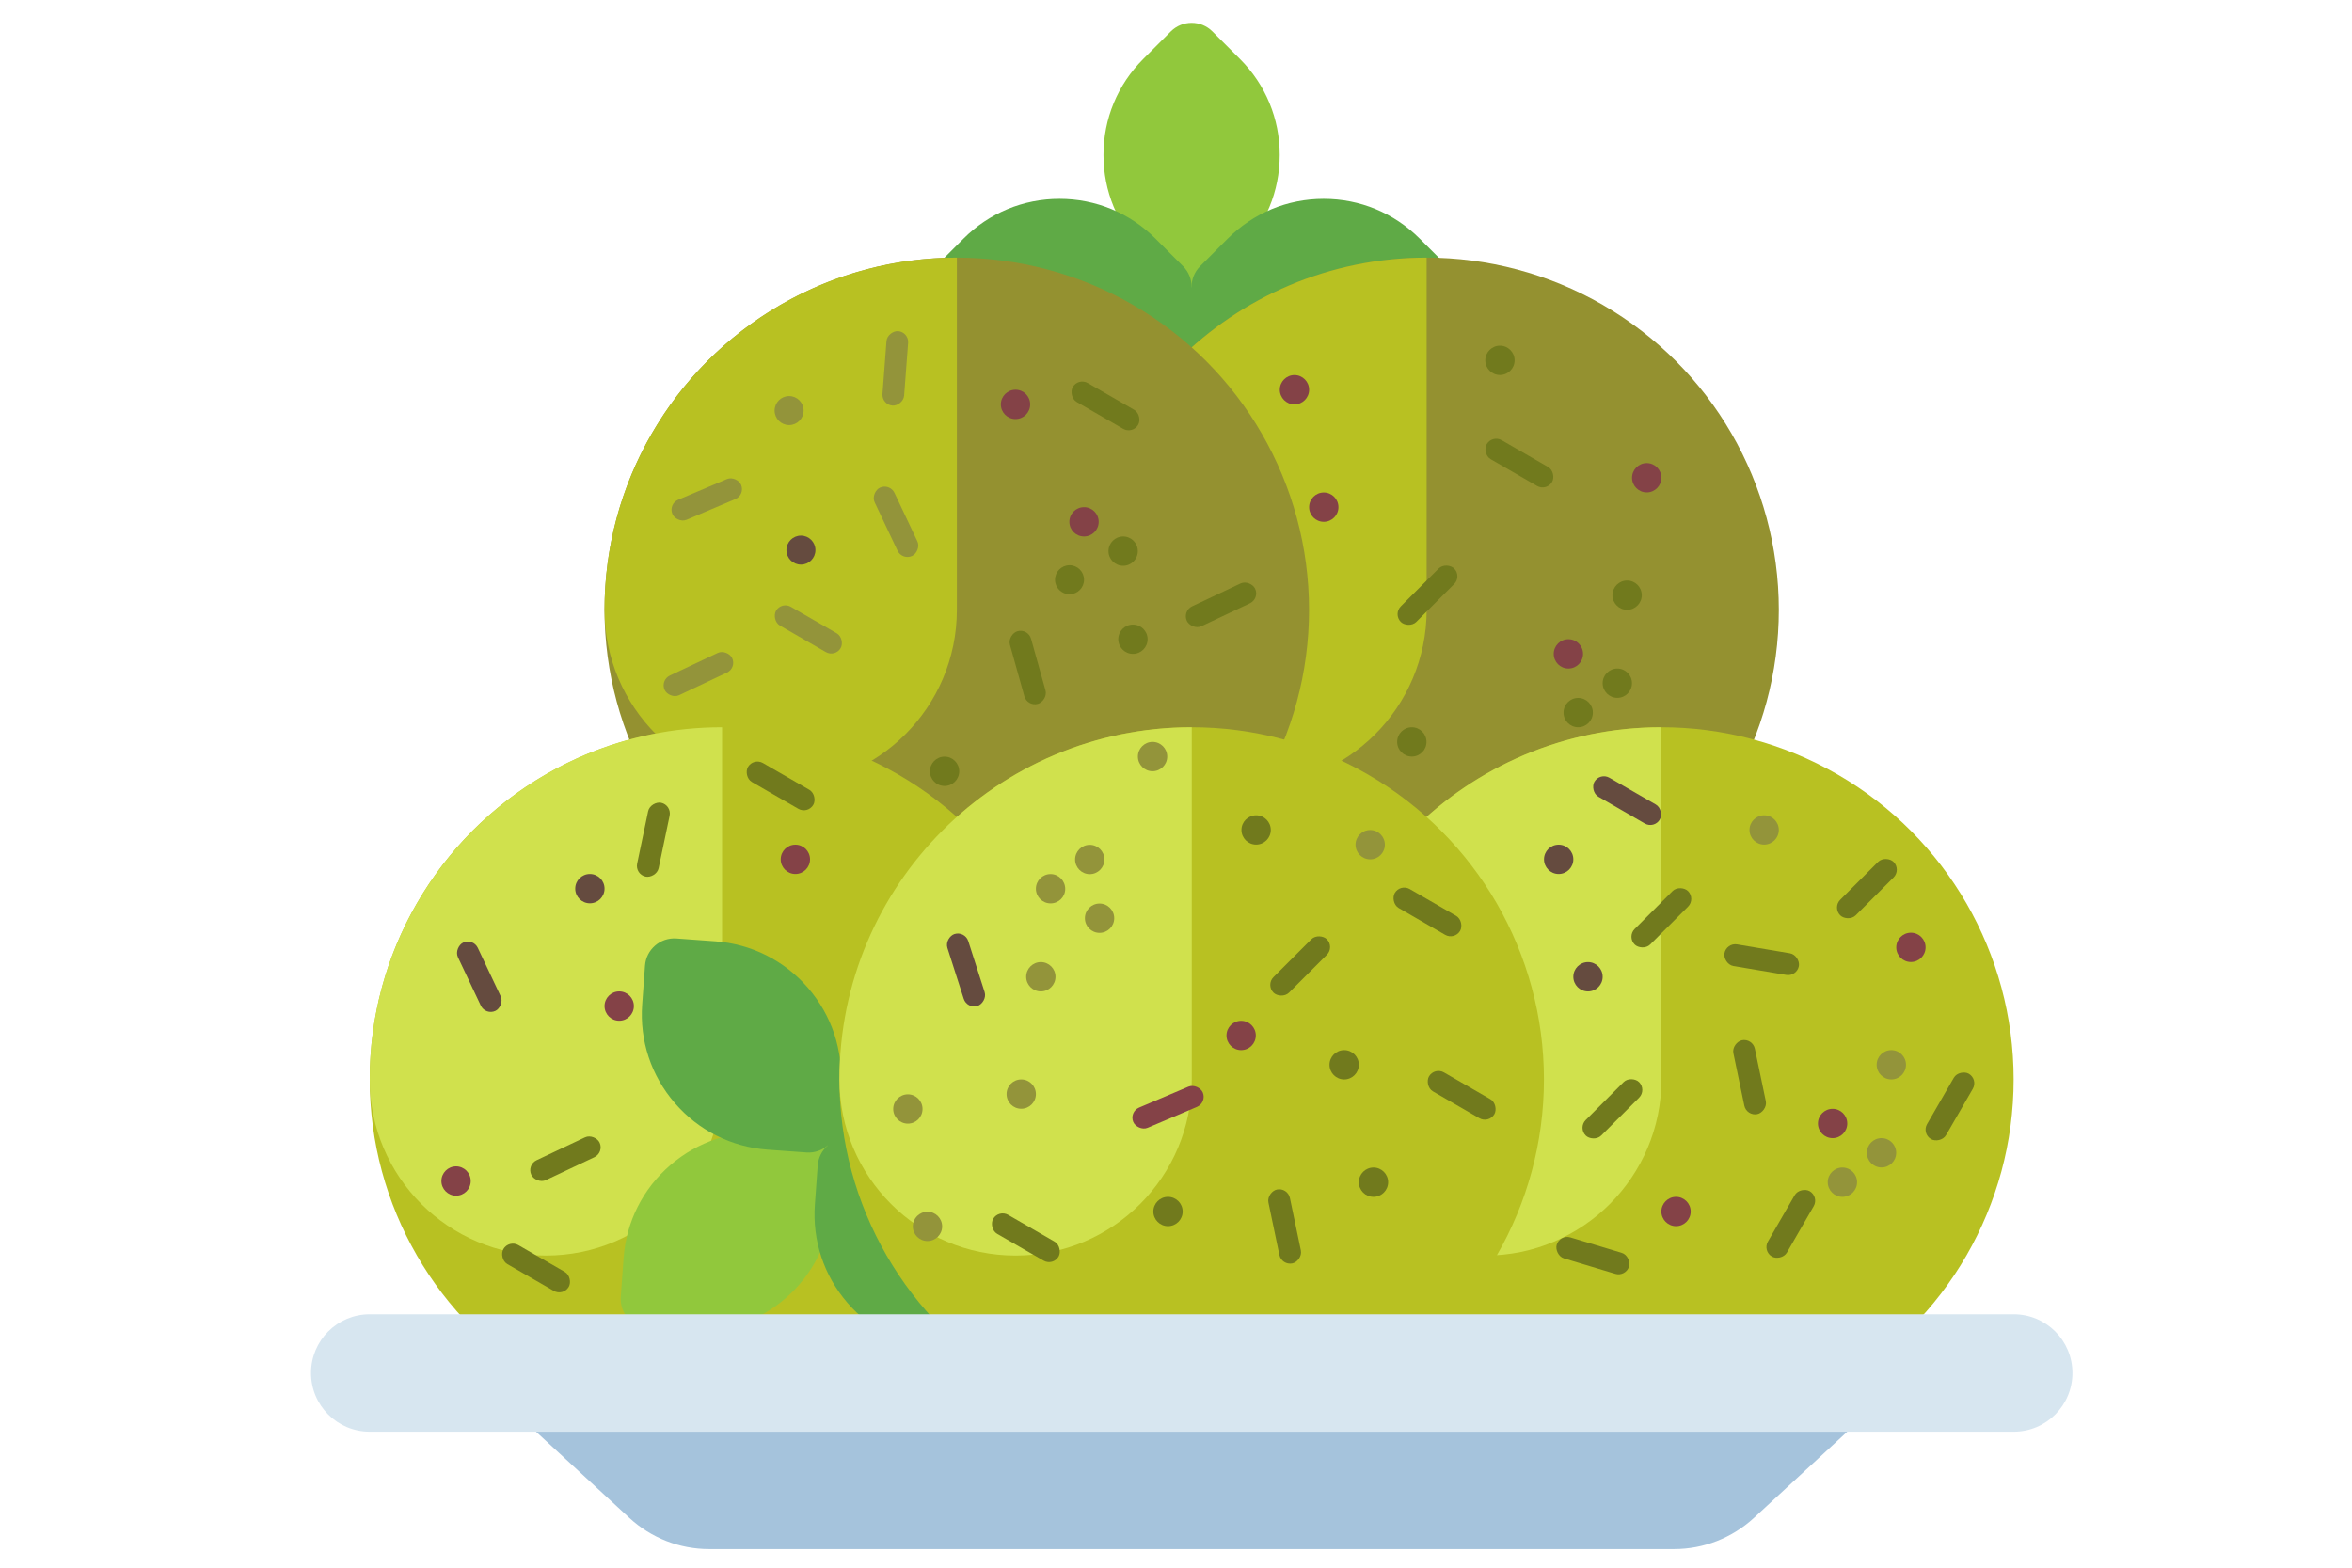 <?xml version="1.0" encoding="UTF-8"?>
<svg xmlns="http://www.w3.org/2000/svg" viewBox="0 0 300 200">
  <defs>
    <style>
      .cls-1 {
        fill: #844247;
      }

      .cls-1, .cls-2, .cls-3, .cls-4, .cls-5, .cls-6, .cls-7, .cls-8, .cls-9, .cls-10, .cls-11, .cls-12 {
        stroke-width: 0px;
      }

      .cls-2 {
        fill: #717a1d;
      }

      .cls-3 {
        fill: #d7e6f0;
      }

      .cls-4 {
        fill: none;
      }

      .cls-5 {
        fill: #d0e14d;
      }

      .cls-6 {
        fill: #5faa46;
      }

      .cls-7 {
        fill: #b8c122;
      }

      .cls-8 {
        fill: #93943a;
      }

      .cls-9 {
        fill: #654b3f;
      }

      .cls-10 {
        fill: #a5c3dc;
      }

      .cls-11 {
        fill: #949130;
      }

      .cls-12 {
        fill: #91c83c;
      }
    </style>
  </defs>
  <g id="Artwork">
    <rect class="cls-4" width="300" height="200"/>
    <g>
      <path class="cls-12" d="M158.16,7.53l-3.52-3.52c-1.46-1.46-3.83-1.46-5.3,0l-3.52,3.52c-3.27,3.27-5.07,7.61-5.07,12.24s1.8,8.97,5.07,12.24l3.52,3.52c.73.73,1.69,1.1,2.65,1.1s1.92-.37,2.65-1.1l3.52-3.52c3.27-3.27,5.07-7.61,5.07-12.24s-1.8-8.97-5.07-12.24Z"/>
      <path class="cls-6" d="M184.6,33.96l-3.52-3.52c-3.27-3.27-7.61-5.07-12.24-5.07s-8.97,1.8-12.24,5.07l-3.52,3.52c-1.46,1.46-1.46,3.83,0,5.3l3.52,3.52c3.27,3.27,7.61,5.07,12.24,5.07s8.97-1.8,12.24-5.07l3.52-3.52c1.46-1.46,1.46-3.83,0-5.3Z"/>
      <path class="cls-6" d="M150.9,33.96l-3.52-3.52c-3.27-3.27-7.61-5.07-12.24-5.07s-8.97,1.8-12.24,5.07l-3.52,3.52c-1.46,1.46-1.46,3.83,0,5.3l3.52,3.52c3.27,3.27,7.61,5.07,12.24,5.07s8.97-1.8,12.24-5.07l3.52-3.52c1.46-1.46,1.46-3.83,0-5.3Z"/>
      <path class="cls-6" d="M148.26,36.61h7.49v14.98h-7.49v-14.98Z"/>
    </g>
    <circle class="cls-11" cx="181.96" cy="77.8" r="44.93"/>
    <path class="cls-7" d="M181.96,32.87c-24.82,0-44.93,20.12-44.93,44.93,0,12.41,10.06,22.47,22.47,22.47s22.47-10.06,22.47-22.47v-44.93Z"/>
    <circle class="cls-11" cx="122.04" cy="77.8" r="44.93"/>
    <path class="cls-7" d="M122.04,32.87c-24.82,0-44.93,20.12-44.93,44.93,0,12.41,10.06,22.47,22.47,22.47s22.47-10.06,22.47-22.47v-44.93Z"/>
    <circle class="cls-7" cx="92.09" cy="137.71" r="44.93"/>
    <circle class="cls-7" cx="211.91" cy="137.71" r="44.93"/>
    <path class="cls-5" d="M211.91,92.78c-24.82,0-44.93,20.12-44.93,44.93,0,12.41,10.06,22.47,22.47,22.47s22.47-10.06,22.47-22.47v-44.93Z"/>
    <path class="cls-5" d="M92.09,92.78c-24.82,0-44.93,20.12-44.93,44.93,0,12.41,10.06,22.47,22.47,22.47s22.47-10.06,22.47-22.47v-44.93Z"/>
    <g>
      <path class="cls-12" d="M79.54,160.48l-.36,4.96c-.15,2.06,1.4,3.86,3.46,4.01l4.96.36c4.61.34,9.07-1.14,12.57-4.16s5.61-7.22,5.95-11.83l.36-4.96c.08-1.03-.27-2-.9-2.72s-1.53-1.21-2.56-1.29l-4.96-.36c-4.61-.34-9.07,1.14-12.57,4.16s-5.61,7.22-5.95,11.83Z"/>
      <path class="cls-6" d="M82.27,123.19l-.36,4.96c-.34,4.61,1.14,9.07,4.16,12.57s7.22,5.61,11.83,5.95l4.96.36c2.06.15,3.86-1.4,4.01-3.46l.36-4.96c.34-4.61-1.14-9.07-4.16-12.57s-7.22-5.61-11.83-5.95l-4.96-.36c-2.06-.15-3.86,1.4-4.01,3.46Z"/>
      <path class="cls-6" d="M104.3,148.69l-.36,4.96c-.34,4.61,1.14,9.07,4.16,12.57s7.22,5.61,11.83,5.95l4.96.36c2.06.15,3.86-1.4,4.01-3.46l.36-4.96c.34-4.61-1.14-9.07-4.16-12.57s-7.22-5.61-11.83-5.95l-4.96-.36c-2.06-.15-3.86,1.4-4.01,3.46Z"/>
      <path class="cls-6" d="M108.03,148.97l-4.89-5.67,11.34-9.79,4.89,5.67-11.34,9.79Z"/>
    </g>
    <circle class="cls-7" cx="152" cy="137.71" r="44.93"/>
    <path class="cls-5" d="M152,92.78c-24.82,0-44.93,20.12-44.93,44.93,0,12.41,10.06,22.47,22.47,22.47s22.47-10.06,22.47-22.47v-44.93Z"/>
    <path class="cls-3" d="M47.16,167.67h209.69c4.14,0,7.49,3.35,7.49,7.49s-3.35,7.49-7.49,7.49H47.16c-4.14,0-7.49-3.35-7.49-7.49s3.35-7.49,7.49-7.49Z"/>
    <path class="cls-10" d="M68.37,182.65h167.25l-11.92,11.01c-2.77,2.55-6.39,3.97-10.16,3.97h-123.09c-3.77,0-7.39-1.42-10.16-3.97l-11.92-11.01Z"/>
  </g>
  <g id="spots">
    <circle class="cls-2" cx="136.42" cy="73.96" r="1.85"/>
    <circle class="cls-1" cx="129.53" cy="51.59" r="1.87"/>
    <circle class="cls-8" cx="100.65" cy="52.38" r="1.85"/>
    <circle class="cls-9" cx="102.16" cy="70.18" r="1.85"/>
    <rect class="cls-8" x="85.39" y="62.32" width="9.52" height="2.77" rx="1.38" ry="1.38" transform="translate(-17.72 40.26) rotate(-22.98)"/>
    <rect class="cls-8" x="98.35" y="78.92" width="9.52" height="2.77" rx="1.38" ry="1.38" transform="translate(53.96 -40.8) rotate(30)"/>
    <rect class="cls-8" x="84.33" y="84.6" width="9.52" height="2.77" rx="1.38" ry="1.38" transform="translate(-28.2 46.31) rotate(-25.29)"/>
    <rect class="cls-8" x="109.45" y="45.62" width="9.52" height="2.77" rx="1.38" ry="1.38" transform="translate(169.69 -63.34) rotate(94.33)"/>
    <circle class="cls-2" cx="144.51" cy="81.55" r="1.87"/>
    <circle class="cls-1" cx="138.27" cy="66.57" r="1.87"/>
    <rect class="cls-2" x="136.19" y="50.38" width="9.63" height="2.8" rx="1.4" ry="1.4" transform="translate(44.78 -63.56) rotate(30)"/>
    <rect class="cls-2" x="150.93" y="75.76" width="9.63" height="2.8" rx="1.4" ry="1.4" transform="translate(-18.04 73.93) rotate(-25.29)"/>
    <circle class="cls-2" cx="143.26" cy="70.31" r="1.87"/>
    <rect class="cls-8" x="109.48" y="65.17" width="9.63" height="2.8" rx="1.4" ry="1.4" transform="translate(125.65 -65.21) rotate(64.71)"/>
    <circle class="cls-1" cx="158.31" cy="132.1" r="1.87"/>
    <circle class="cls-8" cx="115.8" cy="141.48" r="1.87"/>
    <circle class="cls-8" cx="174.77" cy="107.76" r="1.87"/>
    <circle class="cls-1" cx="58.17" cy="150.67" r="1.87"/>
    <circle class="cls-1" cx="101.45" cy="109.63" r="1.87"/>
    <circle class="cls-9" cx="75.24" cy="113.37" r="1.87"/>
    <circle class="cls-1" cx="78.98" cy="128.35" r="1.87"/>
    <circle class="cls-8" cx="118.3" cy="156.46" r="1.87"/>
    <rect class="cls-2" x="94.76" y="98.87" width="9.63" height="2.8" rx="1.4" ry="1.4" transform="translate(63.47 -36.36) rotate(30)"/>
    <rect class="cls-2" x="78.52" y="105.72" width="9.63" height="2.8" rx="1.4" ry="1.4" transform="translate(-38.59 166.73) rotate(-78.17)"/>
    <rect class="cls-9" x="56.33" y="123.21" width="9.63" height="2.8" rx="1.4" ry="1.4" transform="translate(147.68 16.09) rotate(64.71)"/>
    <rect class="cls-2" x="67.3" y="146.43" width="9.63" height="2.8" rx="1.4" ry="1.4" transform="translate(200.48 250.68) rotate(154.71)"/>
    <rect class="cls-2" x="63.56" y="160.36" width="9.63" height="2.8" rx="1.4" ry="1.4" transform="translate(90.04 -12.51) rotate(30)"/>
    <circle class="cls-8" cx="132.76" cy="124.61" r="1.87"/>
    <circle class="cls-8" cx="140.25" cy="117.14" r="1.87"/>
    <path class="cls-8" d="M134,115.25c-1.03,0-1.87-.84-1.87-1.87s.84-1.87,1.87-1.87,1.87.86,1.87,1.89-.84,1.85-1.87,1.85Z"/>
    <circle class="cls-2" cx="160.22" cy="105.88" r="1.87"/>
    <circle class="cls-2" cx="148.98" cy="154.56" r="1.87"/>
    <circle class="cls-2" cx="175.19" cy="150.82" r="1.87"/>
    <circle class="cls-2" cx="171.45" cy="135.84" r="1.87"/>
    <circle class="cls-8" cx="139" cy="109.65" r="1.87"/>
    <circle class="cls-8" cx="130.26" cy="139.58" r="1.87"/>
    <rect class="cls-9" x="118.4" y="122.34" width="9.63" height="2.8" rx="1.4" ry="1.4" transform="translate(203.42 -31.37) rotate(72.22)"/>
    <rect class="cls-1" x="144.17" y="139.84" width="9.63" height="2.8" rx="1.4" ry="1.4" transform="translate(-43.32 69.39) rotate(-22.98)"/>
    <rect class="cls-2" x="161.02" y="121.83" width="9.63" height="2.8" rx="1.4" ry="1.4" transform="translate(-38.56 153.36) rotate(-45)"/>
    <rect class="cls-2" x="177.26" y="114.94" width="9.63" height="2.8" rx="1.4" ry="1.4" transform="translate(82.56 -75.45) rotate(30)"/>
    <rect class="cls-2" x="181.62" y="138.34" width="9.63" height="2.8" rx="1.4" ry="1.4" transform="translate(94.85 -74.5) rotate(30)"/>
    <rect class="cls-2" x="159.03" y="155.06" width="9.63" height="2.8" rx="1.4" ry="1.4" transform="translate(283.54 -35.89) rotate(78.21)"/>
    <rect class="cls-2" x="126.03" y="156.51" width="9.63" height="2.8" rx="1.4" ry="1.4" transform="translate(96.49 -44.27) rotate(30)"/>
    <circle class="cls-2" cx="207.54" cy="75.93" r="1.87"/>
    <circle class="cls-1" cx="200.05" cy="83.42" r="1.87"/>
    <circle class="cls-2" cx="206.29" cy="87.16" r="1.87"/>
    <circle class="cls-2" cx="180.08" cy="94.65" r="1.87"/>
    <circle class="cls-2" cx="191.32" cy="45.97" r="1.87"/>
    <circle class="cls-2" cx="201.3" cy="90.91" r="1.87"/>
    <circle class="cls-1" cx="210.04" cy="60.95" r="1.87"/>
    <circle class="cls-2" cx="120.48" cy="98.4" r="1.87"/>
    <circle class="cls-8" cx="147.01" cy="96.52" r="1.87"/>
    <rect class="cls-2" x="126.28" y="83.77" width="9.63" height="2.8" rx="1.4" ry="1.4" transform="translate(177.76 -64.04) rotate(74.36)"/>
    <rect class="cls-2" x="188.99" y="57.68" width="9.63" height="2.8" rx="1.4" ry="1.4" transform="translate(55.5 -88.99) rotate(30)"/>
    <rect class="cls-2" x="177.26" y="74.53" width="9.63" height="2.8" rx="1.4" ry="1.4" transform="translate(-.36 150.99) rotate(-45)"/>
    <rect class="cls-2" x="219.89" y="121.02" width="9.63" height="2.8" rx="1.4" ry="1.4" transform="translate(23.45 -35.61) rotate(9.56)"/>
    <rect class="cls-2" x="218.33" y="136.01" width="9.63" height="2.8" rx="1.4" ry="1.4" transform="translate(312.08 -109.09) rotate(78.21)"/>
    <rect class="cls-2" x="200.85" y="140.06" width="9.63" height="2.8" rx="1.4" ry="1.4" transform="translate(-39.79 186.86) rotate(-45)"/>
    <rect class="cls-9" x="202.73" y="100.74" width="9.63" height="2.8" rx="1.4" ry="1.4" transform="translate(336.21 294.37) rotate(-150)"/>
    <rect class="cls-2" x="207.09" y="115.68" width="9.63" height="2.8" rx="1.4" ry="1.4" transform="translate(-20.72 184.14) rotate(-45)"/>
    <rect class="cls-2" x="223.6" y="154.74" width="9.63" height="2.8" rx="1.4" ry="1.4" transform="translate(-21.01 275.88) rotate(-60)"/>
    <rect class="cls-2" x="243.9" y="139.76" width="9.63" height="2.8" rx="1.4" ry="1.4" transform="translate(2.11 285.97) rotate(-60)"/>
    <rect class="cls-2" x="198.36" y="158.78" width="9.63" height="2.8" rx="1.4" ry="1.4" transform="translate(54.78 -51.75) rotate(16.75)"/>
    <rect class="cls-2" x="233.31" y="111.97" width="9.63" height="2.8" rx="1.4" ry="1.4" transform="translate(-10.42 201.58) rotate(-45)"/>
    <g>
      <circle class="cls-1" cx="165.11" cy="49.72" r="1.87"/>
      <circle class="cls-1" cx="168.85" cy="64.7" r="1.87"/>
    </g>
    <circle class="cls-8" cx="241.24" cy="135.84" r="1.87"/>
    <circle class="cls-1" cx="233.75" cy="143.33" r="1.87"/>
    <circle class="cls-8" cx="239.99" cy="147.07" r="1.87"/>
    <circle class="cls-1" cx="213.78" cy="154.56" r="1.87"/>
    <circle class="cls-8" cx="225.02" cy="105.88" r="1.87"/>
    <circle class="cls-8" cx="235" cy="150.82" r="1.87"/>
    <circle class="cls-1" cx="243.74" cy="120.86" r="1.87"/>
    <g>
      <circle class="cls-9" cx="198.81" cy="109.63" r="1.87"/>
      <circle class="cls-9" cx="202.55" cy="124.61" r="1.87"/>
    </g>
  </g>
</svg>